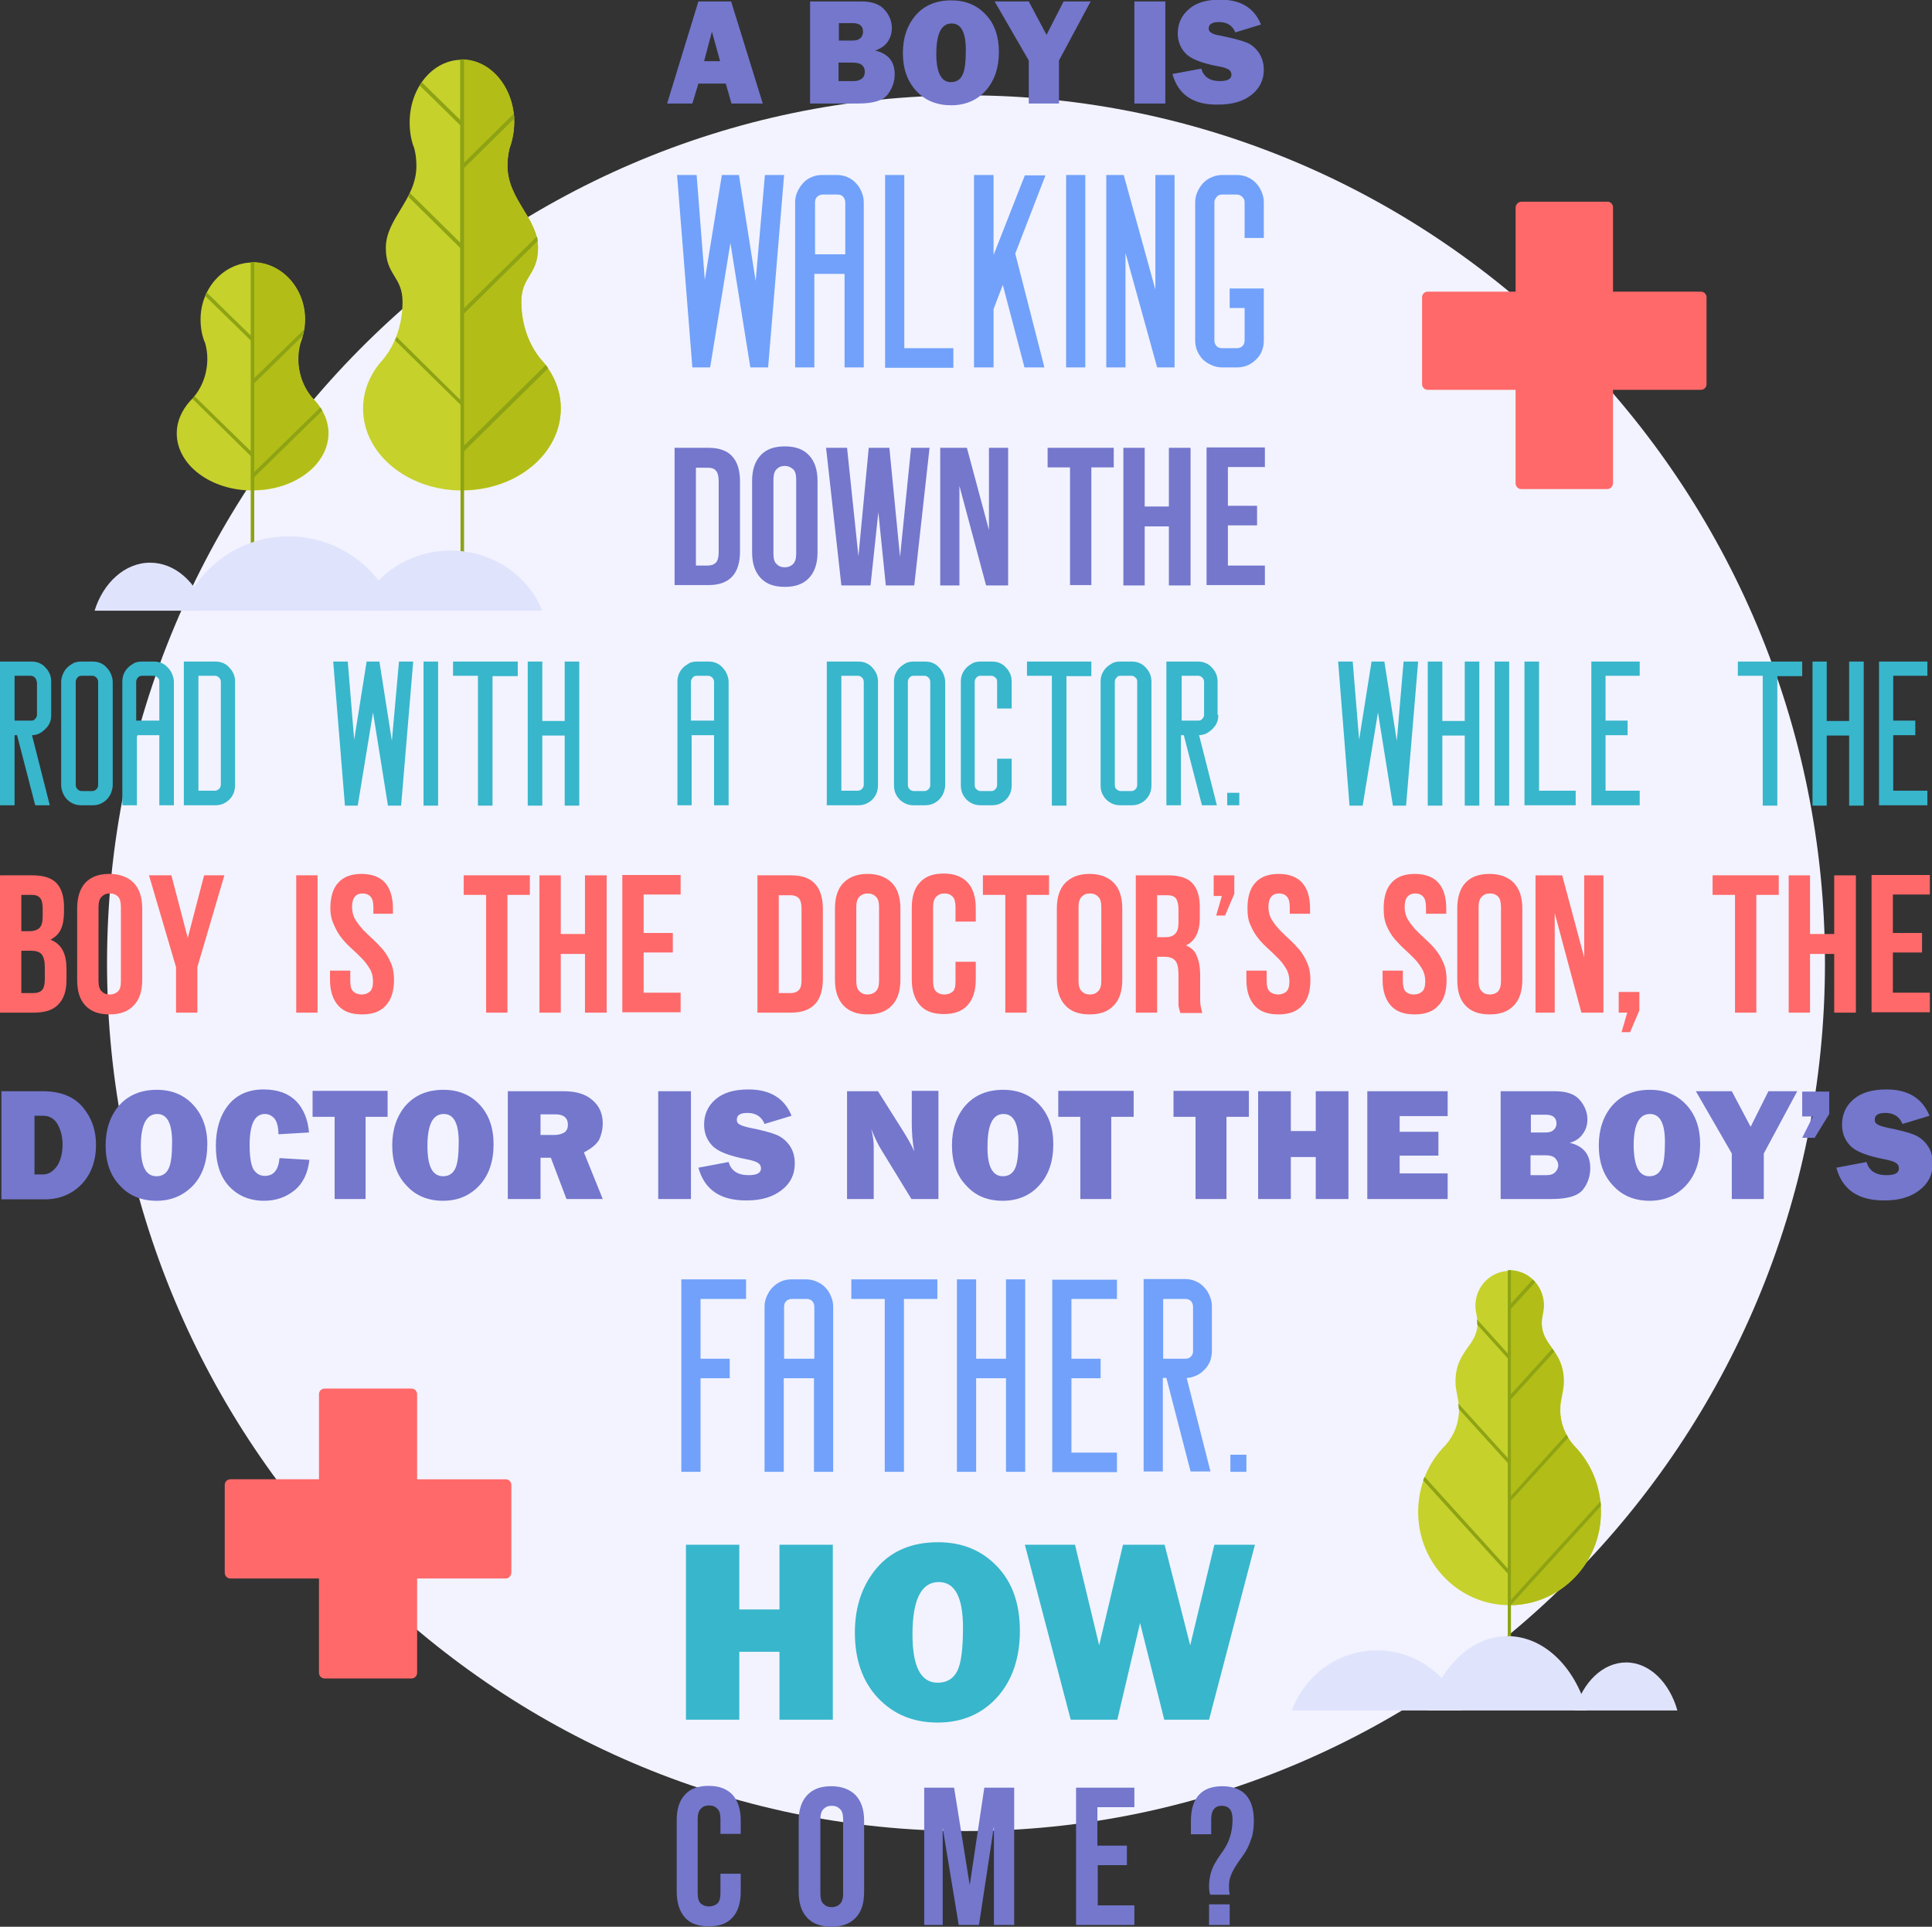 <?xml version="1.0" encoding="utf-8"?>
<!-- Generator: Adobe Illustrator 26.0.1, SVG Export Plug-In . SVG Version: 6.00 Build 0)  -->
<!DOCTYPE svg PUBLIC "-//W3C//DTD SVG 1.1//EN" "http://www.w3.org/Graphics/SVG/1.1/DTD/svg11.dtd">
<svg version="1.1" id="Слой_1" xmlns:x="http://ns.adobe.com/Extensibility/1.0/" xmlns:i="http://ns.adobe.com/AdobeIllustrator/10.0/" xmlns:graph="http://ns.adobe.com/Graphs/1.0/"
	 xmlns="http://www.w3.org/2000/svg" xmlns:xlink="http://www.w3.org/1999/xlink" x="0px" y="0px" width="543.3px" height="541.7px"
	 viewBox="0 0 543.3 541.7" style="enable-background:new 0 0 543.3 541.7;" xml:space="preserve">
<rect x="0" y="0" width="543.3" height="541.7" fill="#333333" stroke="none"/>
<style type="text/css">
	.st0{fill-rule:evenodd;clip-rule:evenodd;fill:#F2F3FF;}
	.st1{fill:#FF6969;}
	.st2{fill:#7477CC;}
	.st3{fill:#38B6CC;}
	.st4{fill:#71A1FA;}
	.st5{fill-rule:evenodd;clip-rule:evenodd;fill:#FF6969;}
	.st6{fill-rule:evenodd;clip-rule:evenodd;fill:#C6D12C;}
	.st7{fill-rule:evenodd;clip-rule:evenodd;fill:#B2BD17;}
	.st8{fill:#8EA314;}
	.st9{fill-rule:evenodd;clip-rule:evenodd;fill:#8EA314;}
	.st10{fill-rule:evenodd;clip-rule:evenodd;fill:#E0E3FC;}
</style>
<g>
	<path class="st0" d="M271.6,514.8c133.1,0,241.6-109.6,241.6-244s-108.5-244-241.6-244S30.1,136.5,30.1,270.8
		S138.6,514.8,271.6,514.8L271.6,514.8z"/>
	<path class="st1" d="M9.1,246.1c3.1,0,5.4,0.7,6.8,2.2c1.4,1.5,2.1,3.7,2.1,6.7v1.4c0,2-0.3,3.6-0.9,4.9c-0.6,1.3-1.6,2.2-2.9,2.9
		c1.6,0.6,2.8,1.7,3.5,3.1c0.7,1.4,1,3.1,1,5.2v3.1c0,3-0.8,5.3-2.3,6.8c-1.5,1.6-3.8,2.3-6.8,2.3H0v-38.6H9.1z M6,267.3v11.9h3.5
		c1,0,1.8-0.3,2.3-0.8c0.5-0.6,0.8-1.5,0.8-3V272c0-1.8-0.3-3-0.9-3.7c-0.6-0.7-1.6-1-3-1H6z M6,251.6v10.2h2.4c1.1,0,2-0.3,2.7-0.9
		c0.6-0.6,0.9-1.6,0.9-3.2v-2.2c0-1.4-0.2-2.4-0.7-3c-0.5-0.6-1.2-0.9-2.3-0.9H6z M27.7,275.8c0,1.4,0.3,2.4,0.9,2.9
		c0.5,0.6,1.3,0.9,2.3,0.9c0.9,0,1.7-0.3,2.3-0.9c0.6-0.6,0.8-1.5,0.8-2.9V255c0-1.4-0.3-2.4-0.8-2.9c-0.6-0.6-1.3-0.9-2.3-0.9
		c-1,0-1.7,0.3-2.3,0.9c-0.6,0.6-0.9,1.5-0.9,2.9V275.8z M21.7,255.4c0-3.1,0.8-5.6,2.3-7.2c1.6-1.7,3.8-2.5,6.8-2.5
		c2.9,0,5.2,0.9,6.8,2.5c1.6,1.7,2.4,4.1,2.4,7.2v20.1c0,3.1-0.8,5.6-2.4,7.2c-1.6,1.7-3.8,2.5-6.8,2.5c-3,0-5.2-0.8-6.8-2.5
		c-1.6-1.7-2.3-4.1-2.3-7.2V255.4z M49.5,271.9l-7.6-25.8h6.3l4.6,17.6l4.6-17.6h5.7l-7.6,25.8v12.8h-6V271.9z M83.3,246.1h6v38.6
		h-6V246.1z M92.9,255.4c0-3.1,0.7-5.6,2.2-7.2c1.5-1.7,3.7-2.5,6.6-2.5c2.9,0,5.2,0.9,6.6,2.5s2.2,4.1,2.2,7.2v1.5H105V255
		c0-1.4-0.3-2.4-0.8-2.9c-0.5-0.6-1.3-0.9-2.2-0.9c-1,0-1.7,0.3-2.2,0.9c-0.5,0.6-0.8,1.5-0.8,2.9c0,1.3,0.3,2.5,0.9,3.5
		c0.6,1,1.3,1.9,2.2,2.9c0.9,0.9,1.8,1.8,2.8,2.7c1,0.9,1.9,1.9,2.8,2.9c0.9,1.1,1.6,2.3,2.2,3.7c0.6,1.3,0.9,2.9,0.9,4.8
		c0,3.1-0.8,5.6-2.3,7.2c-1.5,1.7-3.7,2.5-6.7,2.5s-5.2-0.8-6.7-2.5c-1.5-1.7-2.3-4.1-2.3-7.2v-2.6h5.7v3c0,1.4,0.3,2.4,0.9,2.9
		c0.6,0.5,1.3,0.8,2.3,0.8c1,0,1.7-0.3,2.3-0.8c0.6-0.5,0.9-1.5,0.9-2.9c0-1.3-0.3-2.5-0.9-3.5c-0.6-1-1.3-2-2.2-2.9
		c-0.9-0.9-1.8-1.8-2.8-2.7c-1-0.9-2-1.9-2.8-2.9c-0.9-1.1-1.6-2.3-2.2-3.7C93.3,258.8,92.9,257.2,92.9,255.4L92.9,255.4z
		 M130.4,246.1H149v5.5h-6.3v33.1h-6v-33.1h-6.3V246.1z M157.7,284.7h-6v-38.6h6v16.5h6.8v-16.5h6.1v38.6h-6.1v-16.5h-6.8V284.7z
		 M181,262.3h8.2v5.5H181v11.3h10.4v5.5H175v-38.6h16.4v5.5H181V262.3z M213,246.1h9.5c3,0,5.3,0.8,6.7,2.4c1.5,1.6,2.2,4,2.2,7.1
		v19.6c0,3.1-0.7,5.5-2.2,7.1c-1.5,1.6-3.7,2.4-6.7,2.4H213V246.1z M219,251.6v27.6h3.4c1,0,1.7-0.3,2.2-0.8
		c0.6-0.6,0.8-1.5,0.8-2.9v-20.1c0-1.4-0.3-2.4-0.8-2.9c-0.5-0.5-1.3-0.8-2.2-0.8H219z M240.8,275.8c0,1.4,0.3,2.4,0.9,2.9
		c0.6,0.6,1.3,0.9,2.3,0.9c0.9,0,1.7-0.3,2.3-0.9c0.6-0.6,0.9-1.5,0.9-2.9V255c0-1.4-0.3-2.4-0.9-2.9c-0.6-0.6-1.3-0.9-2.3-0.9
		c-0.9,0-1.7,0.3-2.3,0.9c-0.6,0.6-0.9,1.5-0.9,2.9V275.8z M234.8,255.4c0-3.1,0.8-5.6,2.4-7.2s3.8-2.5,6.8-2.5
		c2.9,0,5.2,0.9,6.8,2.5s2.4,4.1,2.4,7.2v20.1c0,3.1-0.8,5.6-2.4,7.2c-1.6,1.7-3.8,2.5-6.8,2.5c-2.9,0-5.2-0.8-6.8-2.5
		c-1.6-1.7-2.4-4.1-2.4-7.2V255.4z M274.4,270.3v5.1c0,3.1-0.8,5.6-2.3,7.2c-1.5,1.7-3.7,2.5-6.7,2.5s-5.2-0.8-6.7-2.5
		c-1.5-1.7-2.3-4.1-2.3-7.2v-20.1c0-3.1,0.7-5.6,2.3-7.2c1.5-1.7,3.7-2.5,6.7-2.5s5.2,0.9,6.7,2.5s2.3,4.1,2.3,7.2v3.8h-5.7V255
		c0-1.4-0.3-2.4-0.8-2.9c-0.6-0.6-1.3-0.9-2.3-0.9c-1,0-1.7,0.3-2.3,0.9c-0.6,0.6-0.9,1.5-0.9,2.9v20.9c0,1.4,0.3,2.4,0.9,2.9
		c0.5,0.5,1.3,0.8,2.3,0.8c0.9,0,1.7-0.3,2.3-0.8c0.6-0.5,0.8-1.5,0.8-2.9v-5.5H274.4z M276.4,246.1H295v5.5h-6.3v33.1h-6v-33.1
		h-6.3V246.1z M303.3,275.8c0,1.4,0.3,2.4,0.9,2.9c0.6,0.6,1.3,0.9,2.3,0.9s1.7-0.3,2.3-0.9c0.6-0.6,0.9-1.5,0.9-2.9V255
		c0-1.4-0.3-2.4-0.9-2.9c-0.6-0.6-1.3-0.9-2.3-0.9s-1.7,0.3-2.3,0.9c-0.6,0.6-0.9,1.5-0.9,2.9V275.8z M297.2,255.4
		c0-3.1,0.8-5.6,2.4-7.2s3.8-2.5,6.8-2.5s5.2,0.9,6.8,2.5s2.4,4.1,2.4,7.2v20.1c0,3.1-0.8,5.6-2.4,7.2c-1.6,1.7-3.8,2.5-6.8,2.5
		s-5.2-0.8-6.8-2.5c-1.6-1.7-2.4-4.1-2.4-7.2V255.4z M331.9,284.7c-0.1-0.3-0.1-0.5-0.2-0.7c-0.1-0.2-0.1-0.5-0.2-0.8
		c-0.1-0.3-0.1-0.7-0.1-1.3c0-0.5,0-1.1,0-1.9v-6.1c0-1.8-0.3-3.1-0.9-3.8c-0.6-0.7-1.6-1.1-3-1.1h-2.1v15.7h-6v-38.6h9.1
		c3.1,0,5.4,0.7,6.8,2.2c1.4,1.5,2.1,3.7,2.1,6.7v3c0,4-1.3,6.6-3.9,7.8c1.5,0.6,2.6,1.6,3.1,3.1c0.6,1.4,0.9,3.1,0.9,5.2v6
		c0,1,0,1.8,0.1,2.5c0.1,0.7,0.3,1.5,0.5,2.2H331.9z M325.4,251.6v11.9h2.4c1.1,0,2-0.3,2.6-0.9c0.7-0.6,1-1.7,1-3.2v-3.8
		c0-1.4-0.3-2.4-0.7-3c-0.5-0.6-1.3-0.9-2.3-0.9H325.4z M341.3,251.9v-5.8h5.8v5.2l-2.6,6.1h-2.5l1.6-5.5H341.3z M350.8,255.4
		c0-3.1,0.7-5.6,2.2-7.2c1.5-1.7,3.7-2.5,6.6-2.5s5.2,0.9,6.6,2.5c1.5,1.7,2.2,4.1,2.2,7.2v1.5h-5.7V255c0-1.4-0.3-2.4-0.8-2.9
		c-0.5-0.6-1.3-0.9-2.2-0.9c-1,0-1.7,0.3-2.2,0.9c-0.5,0.6-0.8,1.5-0.8,2.9c0,1.3,0.3,2.5,0.9,3.5c0.6,1,1.3,1.9,2.2,2.9
		c0.9,0.9,1.8,1.8,2.8,2.7c1,0.9,1.9,1.9,2.8,2.9c0.9,1.1,1.6,2.3,2.2,3.7c0.6,1.3,0.9,2.9,0.9,4.8c0,3.1-0.7,5.6-2.3,7.2
		c-1.5,1.7-3.7,2.5-6.7,2.5s-5.2-0.8-6.7-2.5c-1.5-1.7-2.3-4.1-2.3-7.2v-2.6h5.7v3c0,1.4,0.3,2.4,0.9,2.9s1.3,0.8,2.3,0.8
		c1,0,1.7-0.3,2.3-0.8s0.9-1.5,0.9-2.9c0-1.3-0.3-2.5-0.9-3.5c-0.6-1-1.3-2-2.2-2.9c-0.9-0.9-1.8-1.8-2.8-2.7c-1-0.9-2-1.9-2.8-2.9
		c-0.9-1.1-1.6-2.3-2.2-3.7C351,258.8,350.8,257.2,350.8,255.4L350.8,255.4z M389.1,255.4c0-3.1,0.7-5.6,2.2-7.2
		c1.5-1.7,3.7-2.5,6.6-2.5s5.2,0.9,6.6,2.5c1.5,1.7,2.2,4.1,2.2,7.2v1.5h-5.7V255c0-1.4-0.3-2.4-0.8-2.9c-0.5-0.6-1.3-0.9-2.2-0.9
		c-0.9,0-1.7,0.3-2.2,0.9c-0.5,0.6-0.8,1.5-0.8,2.9c0,1.3,0.3,2.5,0.9,3.5c0.6,1,1.3,1.9,2.2,2.9c0.9,0.9,1.8,1.8,2.8,2.7
		c1,0.9,2,1.9,2.8,2.9c0.9,1.1,1.6,2.3,2.2,3.7c0.6,1.3,0.9,2.9,0.9,4.8c0,3.1-0.7,5.6-2.3,7.2c-1.5,1.7-3.7,2.5-6.7,2.5
		s-5.2-0.8-6.7-2.5c-1.5-1.7-2.3-4.1-2.3-7.2v-2.6h5.7v3c0,1.4,0.3,2.4,0.8,2.9s1.3,0.8,2.3,0.8c1,0,1.7-0.3,2.3-0.8
		c0.6-0.5,0.9-1.5,0.9-2.9c0-1.3-0.3-2.5-0.9-3.5c-0.6-1-1.3-2-2.2-2.9c-0.9-0.9-1.8-1.8-2.8-2.7c-1-0.9-1.9-1.9-2.8-2.9
		c-0.9-1.1-1.6-2.3-2.2-3.7C389.3,258.8,389.1,257.2,389.1,255.4L389.1,255.4z M415.8,275.8c0,1.4,0.3,2.4,0.9,2.9
		c0.5,0.6,1.3,0.9,2.3,0.9c0.9,0,1.7-0.3,2.3-0.9c0.5-0.6,0.8-1.5,0.8-2.9V255c0-1.4-0.3-2.4-0.8-2.9c-0.6-0.6-1.3-0.9-2.3-0.9
		c-1,0-1.7,0.3-2.3,0.9c-0.6,0.6-0.9,1.5-0.9,2.9V275.8z M409.8,255.4c0-3.1,0.8-5.6,2.3-7.2c1.6-1.7,3.8-2.5,6.8-2.5
		c2.9,0,5.2,0.9,6.8,2.5c1.6,1.7,2.4,4.1,2.4,7.2v20.1c0,3.1-0.8,5.6-2.4,7.2c-1.6,1.7-3.8,2.5-6.8,2.5c-3,0-5.2-0.8-6.8-2.5
		c-1.6-1.7-2.3-4.1-2.3-7.2V255.4z M437.2,256.7v28h-5.4v-38.6h7.5l6.2,23.1v-23.1h5.4v38.6h-6.2L437.2,256.7z M455.2,284.7v-5.8
		h5.8v5.2l-2.6,6.1H456l1.6-5.5H455.2z M481.6,246.1h18.6v5.5h-6.3v33.1h-6v-33.1h-6.3V246.1z M509,284.7h-6v-38.6h6v16.5h6.8v-16.5
		h6.1v38.6h-6.1v-16.5H509V284.7z M532.3,262.3h8.2v5.5h-8.2v11.3h10.4v5.5h-16.4v-38.6h16.4v5.5h-10.4V262.3z"/>
	<path class="st2" d="M0.4,337.1v-30.3H12c5,0,8.8,1.5,11.3,4.5c2.5,3,3.7,6.5,3.7,10.5c0,4.5-1.3,8.2-4,11.1
		c-2.7,2.8-6.2,4.3-10.5,4.3H0.4z M9.7,330.2h2.4c1.5,0,2.8-0.8,3.9-2.3c1-1.5,1.6-3.6,1.6-6.1c0-2.2-0.5-4.1-1.4-5.7
		c-0.9-1.6-2.3-2.4-4-2.4H9.7V330.2z M44,337.6c-4.2,0-7.7-1.4-10.3-4.3c-2.7-2.8-4-6.6-4-11.3c0-4.5,1.3-8.3,3.8-11.2
		c2.6-2.9,6.1-4.4,10.6-4.4c4.2,0,7.6,1.4,10.2,4.2c2.6,2.8,4,6.5,4,11.1c0,4.8-1.3,8.7-4,11.6C51.6,336.1,48.2,337.6,44,337.6
		L44,337.6z M44,330.7c1.6,0,2.7-0.7,3.4-2.1c0.7-1.4,1-3.9,1-7.5c0-5.3-1.4-7.9-4.2-7.9c-3,0-4.6,3-4.6,9
		C39.6,327.9,41,330.7,44,330.7L44,330.7z M78.6,325.6l8.4,0.5c-0.4,3.7-1.8,6.6-4.1,8.5s-5.2,3-8.6,3c-4.1,0-7.4-1.4-9.9-4.1
		c-2.5-2.7-3.7-6.5-3.7-11.3c0-4.8,1.2-8.6,3.5-11.5s5.7-4.4,9.9-4.4c4,0,7,1.1,9.2,3.3c2.1,2.2,3.3,5.2,3.6,8.8l-8.6,0.5
		c0-2-0.4-3.5-1.1-4.4c-0.8-0.9-1.7-1.3-2.7-1.3c-2.9,0-4.3,2.9-4.3,8.8c0,3.3,0.4,5.6,1.1,6.8c0.8,1.2,1.8,1.8,3.2,1.8
		C77,330.6,78.3,328.9,78.6,325.6L78.6,325.6z M102.8,314v23.1h-8.7V314h-6.2v-7.3H109v7.3H102.8z M124.6,337.6
		c-4.2,0-7.7-1.4-10.3-4.3c-2.7-2.8-4-6.6-4-11.3c0-4.5,1.3-8.3,3.8-11.2c2.6-2.9,6.1-4.4,10.6-4.4c4.2,0,7.6,1.4,10.2,4.2
		c2.6,2.8,3.9,6.5,3.9,11.1c0,4.8-1.3,8.7-4,11.6C132.2,336.1,128.8,337.6,124.6,337.6L124.6,337.6z M124.6,330.7
		c1.6,0,2.7-0.7,3.4-2.1c0.7-1.4,1-3.9,1-7.5c0-5.3-1.4-7.9-4.2-7.9c-3.1,0-4.6,3-4.6,9C120.2,327.9,121.6,330.7,124.6,330.7
		L124.6,330.7z M169.5,337.1h-10.2l-4.4-11.6H152v11.6h-9.2v-30.3h15.7c3.5,0,6.2,0.8,8.1,2.5c1.9,1.6,2.9,3.8,2.9,6.5
		c0,1.7-0.4,3.3-1,4.6c-0.7,1.3-2.2,2.5-4.3,3.6L169.5,337.1z M152,319.1h3.9c1.1,0,2.1-0.3,2.8-0.7c0.7-0.5,1-1.2,1-2.2
		c0-1.9-1.2-2.9-3.5-2.9H152V319.1z M194.3,306.8v30.3h-9.2v-30.3H194.3z M196.4,328.3l8.5-1.6c0.7,2.5,2.6,3.7,5.6,3.7
		c2.3,0,3.5-0.6,3.5-1.9c0-0.7-0.3-1.2-0.8-1.5c-0.5-0.4-1.5-0.7-2.9-1c-5.3-1-8.6-2.3-10.1-4c-1.5-1.6-2.2-3.6-2.2-5.8
		c0-2.8,1-5.2,3.2-7.1c2.2-1.9,5.2-2.8,9.3-2.8c6.1,0,10.1,2.5,12.1,7.4l-7.6,2.3c-0.8-2-2.4-3.1-4.8-3.1c-2,0-3,0.6-3,1.9
		c0,0.6,0.2,1,0.7,1.3c0.5,0.3,1.3,0.6,2.6,0.9c3.6,0.7,6.2,1.4,7.7,2c1.5,0.6,2.8,1.6,3.8,3c1,1.4,1.5,3.1,1.5,5.1
		c0,3.1-1.2,5.6-3.7,7.5c-2.4,1.9-5.7,2.9-9.7,2.9C202.6,337.6,198.1,334.5,196.4,328.3L196.4,328.3z M263.8,337.1h-7.5l-8.2-13.4
		c-1.1-1.7-2.1-3.8-3.1-6.3c0.5,2,0.7,3.6,0.7,5v14.7h-7.5v-30.3h8.7l7,11.1c1.4,2.2,2.5,4.2,3.2,5.8c-0.5-2.6-0.7-5.3-0.7-8v-9h7.5
		V337.1z M282,337.6c-4.3,0-7.7-1.4-10.3-4.3c-2.7-2.8-4-6.6-4-11.3c0-4.5,1.3-8.3,3.8-11.2c2.6-2.9,6.1-4.4,10.6-4.4
		c4.2,0,7.6,1.4,10.2,4.2c2.6,2.8,3.9,6.5,3.9,11.1c0,4.8-1.3,8.7-4,11.6C289.7,336.1,286.2,337.6,282,337.6L282,337.6z M282,330.7
		c1.6,0,2.7-0.7,3.4-2.1c0.7-1.4,1-3.9,1-7.5c0-5.3-1.4-7.9-4.2-7.9c-3,0-4.5,3-4.5,9C277.6,327.9,279.1,330.7,282,330.7L282,330.7z
		 M312.5,314v23.1h-8.7V314h-6.2v-7.3h21.2v7.3H312.5z M344.9,314v23.1h-8.7V314H330v-7.3h21.2v7.3H344.9z M379.2,306.8v30.3H370
		v-11.8h-7v11.8h-9.2v-30.3h9.2V318h7v-11.2H379.2z M407.1,329.9v7.2h-22.6v-30.3h22.6v7h-13.5v4.4h10.9v6.7h-10.9v5H407.1z
		 M422,337.1v-30.3h15.3c3.2,0,5.5,0.8,6.9,2.4c1.4,1.6,2.2,3.5,2.2,5.5c0,1.5-0.4,2.9-1.3,4.1c-0.8,1.2-2.1,2.1-3.7,2.5
		c3.9,0.9,5.8,3.3,5.8,7.1c0,2.3-0.7,4.3-2,6c-1.4,1.8-4.3,2.7-8.8,2.7H422z M430.4,318.4h4.3c1.1,0,1.8-0.3,2.3-0.8
		c0.5-0.5,0.7-1.1,0.7-1.7c0-1.7-1-2.5-3.1-2.5h-4.1V318.4z M430.4,330.4h4.5c1.1,0,2-0.3,2.5-0.9c0.5-0.5,0.8-1.2,0.8-1.9
		c0-0.7-0.3-1.3-0.8-1.9c-0.5-0.6-1.5-0.9-2.8-0.9h-4.2V330.4z"/>
	<path class="st2" d="M463.9,337.6c-4.2,0-7.7-1.4-10.3-4.3c-2.7-2.8-4-6.6-4-11.3c0-4.5,1.3-8.3,3.8-11.2c2.6-2.9,6.1-4.4,10.6-4.4
		c4.2,0,7.6,1.4,10.2,4.2c2.6,2.8,3.9,6.5,3.9,11.1c0,4.8-1.3,8.7-4,11.6C471.5,336.1,468.1,337.6,463.9,337.6L463.9,337.6z
		 M463.8,330.7c1.6,0,2.7-0.7,3.4-2.1c0.7-1.4,1-3.9,1-7.5c0-5.3-1.4-7.9-4.2-7.9c-3.1,0-4.6,3-4.6,9
		C459.5,327.9,460.9,330.7,463.8,330.7L463.8,330.7z M505.4,306.8l-9.4,17.5v12.8h-9v-12.8l-10.1-17.5H487l5.3,10l5-10H505.4z
		 M514.4,306.8v6.4l-4.1,6.7h-3.5l3-6h-3v-7H514.4z M516.4,328.3l8.5-1.6c0.7,2.5,2.6,3.7,5.6,3.7c2.3,0,3.5-0.6,3.5-1.9
		c0-0.7-0.3-1.2-0.8-1.5c-0.5-0.4-1.5-0.7-2.9-1c-5.3-1-8.6-2.3-10.1-4c-1.5-1.6-2.2-3.6-2.2-5.8c0-2.8,1-5.2,3.2-7.1
		c2.2-1.9,5.2-2.8,9.3-2.8c6.1,0,10.1,2.5,12.1,7.4l-7.6,2.3c-0.8-2-2.4-3.1-4.8-3.1c-2,0-3,0.6-3,1.9c0,0.6,0.2,1,0.7,1.3
		c0.5,0.3,1.3,0.6,2.6,0.9c3.6,0.7,6.2,1.4,7.7,2c1.5,0.6,2.8,1.6,3.8,3c1,1.4,1.5,3.1,1.5,5.1c0,3.1-1.2,5.6-3.7,7.5
		c-2.4,1.9-5.7,2.9-9.7,2.9C522.6,337.6,518.1,334.5,516.4,328.3L516.4,328.3z"/>
	<path class="st3" d="M14.4,201c0,0.8-0.1,1.5-0.4,2.2c-0.3,0.7-0.7,1.2-1.2,1.7c-0.5,0.5-1,0.9-1.7,1.3c-0.6,0.3-1.3,0.5-2.1,0.5
		l5,19.7H9.9l-5.1-19.7H4.1v19.7H0V186h8.8c0.8,0,1.5,0.1,2.2,0.4c0.7,0.3,1.3,0.7,1.8,1.3c0.5,0.5,0.9,1.1,1.2,1.8
		c0.3,0.7,0.4,1.5,0.4,2.2V201z M10.3,191.7c0-0.5-0.2-0.9-0.5-1.2c-0.3-0.3-0.7-0.5-1.1-0.5H4.1v12.6h4.7c0.4,0,0.8-0.1,1.1-0.5
		c0.3-0.3,0.5-0.7,0.5-1.1V191.7z M26,186c0.8,0,1.5,0.1,2.2,0.4c0.7,0.3,1.3,0.7,1.8,1.3c0.5,0.5,0.9,1.1,1.2,1.8
		c0.3,0.7,0.5,1.5,0.5,2.2v29c0,0.8-0.2,1.5-0.5,2.3c-0.3,0.7-0.7,1.3-1.2,1.8c-0.5,0.5-1.1,0.9-1.8,1.2c-0.7,0.3-1.4,0.4-2.2,0.4
		h-3.1c-0.8,0-1.5-0.1-2.2-0.4c-0.7-0.3-1.3-0.7-1.8-1.2c-0.5-0.5-0.9-1.1-1.2-1.8c-0.3-0.7-0.5-1.5-0.5-2.3v-29
		c0-0.7,0.2-1.5,0.5-2.2c0.3-0.7,0.7-1.3,1.2-1.8c0.5-0.5,1.1-0.9,1.8-1.3c0.7-0.3,1.4-0.4,2.2-0.4H26z M27.6,191.7
		c0-0.5-0.2-0.9-0.5-1.2c-0.3-0.3-0.7-0.5-1.1-0.5h-3.1c-0.4,0-0.8,0.1-1.1,0.5c-0.3,0.3-0.5,0.7-0.5,1.2v29c0,0.5,0.2,0.9,0.5,1.2
		c0.3,0.3,0.7,0.5,1.1,0.5H26c0.4,0,0.8-0.2,1.1-0.5c0.3-0.3,0.5-0.7,0.5-1.2V191.7z M43.2,186c0.8,0,1.5,0.1,2.2,0.4
		c0.7,0.3,1.3,0.7,1.8,1.3c0.5,0.5,0.9,1.1,1.2,1.8c0.3,0.7,0.5,1.5,0.5,2.2v34.7h-4.1v-19.7h-6.3v19.7h-4.1v-34.7
		c0-0.7,0.1-1.5,0.4-2.2c0.3-0.7,0.7-1.3,1.2-1.8c0.5-0.5,1.1-0.9,1.8-1.3c0.7-0.3,1.4-0.4,2.2-0.4H43.2z M38.5,202.6h6.3v-10.9
		c0-0.5-0.1-0.9-0.5-1.2c-0.3-0.3-0.7-0.5-1.2-0.5h-3.1c-0.5,0-0.9,0.1-1.2,0.5c-0.3,0.3-0.5,0.7-0.5,1.2V202.6z M60.5,186
		c0.8,0,1.5,0.1,2.2,0.4c0.7,0.3,1.3,0.7,1.8,1.3c0.5,0.5,0.9,1.1,1.2,1.8c0.3,0.7,0.4,1.5,0.4,2.2v29c0,0.8-0.1,1.5-0.4,2.3
		c-0.3,0.7-0.7,1.3-1.2,1.8c-0.5,0.5-1.1,0.9-1.8,1.2c-0.7,0.3-1.4,0.4-2.2,0.4h-8.8V186H60.5z M62.1,191.7c0-0.5-0.2-0.9-0.5-1.2
		c-0.3-0.3-0.7-0.5-1.1-0.5h-4.7v32.3h4.7c0.4,0,0.8-0.2,1.1-0.5c0.3-0.3,0.5-0.7,0.5-1.2V191.7z M112.2,186h4l-3.4,40.5h-3.7
		l-4.2-26.2l-4.3,26.2H97L93.7,186h4.1l1.8,22l3.5-22h3.6l3.5,22.3L112.2,186z M119.1,186h4.1v40.5h-4.1V186z M127.5,186h18.1v4.1
		h-7.1v36.4h-4.1V190h-7V186z M158.8,186h4.1v40.5h-4.1v-19.7h-6.3v19.7h-4.1V186h4.1v16.7h6.3V186z M199.2,186
		c0.8,0,1.5,0.1,2.2,0.4c0.7,0.3,1.3,0.7,1.8,1.3c0.5,0.5,0.9,1.1,1.2,1.8c0.3,0.7,0.5,1.5,0.5,2.2v34.7h-4.1v-19.7h-6.3v19.7h-4
		v-34.7c0-0.7,0.1-1.5,0.4-2.2c0.3-0.7,0.7-1.3,1.2-1.8c0.5-0.5,1.2-0.9,1.8-1.3c0.7-0.3,1.4-0.4,2.2-0.4H199.2z M194.5,202.6h6.3
		v-10.9c0-0.5-0.2-0.9-0.5-1.2c-0.3-0.3-0.7-0.5-1.2-0.5h-3.1c-0.5,0-0.9,0.1-1.2,0.5s-0.5,0.7-0.5,1.2V202.6z M241.3,186
		c0.8,0,1.5,0.1,2.2,0.4c0.7,0.3,1.3,0.7,1.8,1.3c0.5,0.5,0.9,1.1,1.2,1.8c0.3,0.7,0.4,1.5,0.4,2.2v29c0,0.8-0.1,1.5-0.4,2.3
		c-0.3,0.7-0.7,1.3-1.2,1.8s-1.1,0.9-1.8,1.2c-0.7,0.3-1.4,0.4-2.2,0.4h-8.8V186H241.3z M242.9,191.7c0-0.5-0.2-0.9-0.5-1.2
		s-0.7-0.5-1.1-0.5h-4.7v32.3h4.7c0.4,0,0.8-0.2,1.1-0.5s0.5-0.7,0.5-1.2V191.7z M260.1,186c0.8,0,1.5,0.1,2.2,0.4
		c0.7,0.3,1.3,0.7,1.8,1.3c0.5,0.5,0.9,1.1,1.2,1.8c0.3,0.7,0.5,1.5,0.5,2.2v29c0,0.8-0.2,1.5-0.5,2.3c-0.3,0.7-0.7,1.3-1.2,1.8
		c-0.5,0.5-1.1,0.9-1.8,1.2c-0.7,0.3-1.4,0.4-2.2,0.4h-3.1c-0.8,0-1.5-0.1-2.2-0.4c-0.7-0.3-1.3-0.7-1.8-1.2s-0.9-1.1-1.2-1.8
		c-0.3-0.7-0.4-1.5-0.4-2.3v-29c0-0.7,0.1-1.5,0.4-2.2c0.3-0.7,0.7-1.3,1.2-1.8c0.5-0.5,1.1-0.9,1.8-1.3c0.7-0.3,1.4-0.4,2.2-0.4
		H260.1z M261.6,191.7c0-0.5-0.2-0.9-0.5-1.2c-0.3-0.3-0.7-0.5-1.1-0.5h-3.1c-0.4,0-0.8,0.1-1.1,0.5c-0.3,0.3-0.5,0.7-0.5,1.2v29
		c0,0.5,0.2,0.9,0.5,1.2c0.3,0.3,0.7,0.5,1.1,0.5h3.1c0.4,0,0.8-0.2,1.1-0.5c0.3-0.3,0.5-0.7,0.5-1.2V191.7z M280.4,199.2v-7.5
		c0-0.5-0.1-0.9-0.5-1.2c-0.3-0.3-0.7-0.5-1.1-0.5h-3.1c-0.4,0-0.8,0.1-1.1,0.5c-0.3,0.3-0.5,0.7-0.5,1.2v29c0,0.5,0.1,0.9,0.5,1.2
		c0.3,0.3,0.7,0.5,1.1,0.5h3.1c0.5,0,0.8-0.2,1.1-0.5c0.3-0.3,0.5-0.7,0.5-1.2v-7.4h4.1v7.4c0,0.8-0.1,1.5-0.4,2.3
		c-0.3,0.7-0.7,1.3-1.2,1.8c-0.5,0.5-1.1,0.9-1.8,1.2c-0.7,0.3-1.4,0.4-2.2,0.4h-3.1c-0.8,0-1.5-0.1-2.2-0.4
		c-0.7-0.3-1.3-0.7-1.8-1.2c-0.5-0.5-0.9-1.1-1.2-1.8c-0.3-0.7-0.4-1.5-0.4-2.3v-29c0-0.7,0.1-1.5,0.4-2.2c0.3-0.7,0.7-1.3,1.2-1.8
		c0.5-0.5,1.1-0.9,1.8-1.3c0.7-0.3,1.4-0.4,2.2-0.4h3.1c0.8,0,1.5,0.1,2.2,0.4c0.7,0.3,1.3,0.7,1.8,1.3c0.5,0.5,0.9,1.1,1.2,1.8
		c0.3,0.7,0.4,1.5,0.4,2.2v7.5H280.4z M288.8,186h18.1v4.1h-7v36.4h-4.1V190h-7V186z M318.2,186c0.8,0,1.5,0.1,2.2,0.4
		c0.7,0.3,1.3,0.7,1.8,1.3c0.5,0.5,0.9,1.1,1.2,1.8c0.3,0.7,0.4,1.5,0.4,2.2v29c0,0.8-0.1,1.5-0.4,2.3c-0.3,0.7-0.7,1.3-1.2,1.8
		c-0.5,0.5-1.1,0.9-1.8,1.2c-0.7,0.3-1.4,0.4-2.2,0.4h-3.1c-0.8,0-1.5-0.1-2.2-0.4c-0.7-0.3-1.3-0.7-1.8-1.2
		c-0.5-0.5-0.9-1.1-1.2-1.8c-0.3-0.7-0.4-1.5-0.4-2.3v-29c0-0.7,0.1-1.5,0.4-2.2c0.3-0.7,0.7-1.3,1.2-1.8c0.5-0.5,1.1-0.9,1.8-1.3
		c0.7-0.3,1.4-0.4,2.2-0.4H318.2z M319.8,191.7c0-0.5-0.1-0.9-0.5-1.2c-0.3-0.3-0.7-0.5-1.1-0.5h-3.1c-0.5,0-0.8,0.1-1.1,0.5
		c-0.3,0.3-0.5,0.7-0.5,1.2v29c0,0.5,0.1,0.9,0.5,1.2c0.3,0.3,0.7,0.5,1.1,0.5h3.1c0.5,0,0.8-0.2,1.1-0.5c0.3-0.3,0.5-0.7,0.5-1.2
		V191.7z M342.6,201c0,0.8-0.1,1.5-0.4,2.2c-0.3,0.7-0.7,1.2-1.2,1.7c-0.5,0.5-1,0.9-1.7,1.3c-0.7,0.3-1.4,0.5-2.1,0.5l5,19.7h-4.2
		l-5.1-19.7h-0.8v19.7h-4.1V186h8.8c0.8,0,1.5,0.1,2.2,0.4c0.7,0.3,1.3,0.7,1.8,1.3c0.5,0.5,0.9,1.1,1.2,1.8
		c0.3,0.7,0.4,1.5,0.4,2.2V201z M338.6,191.7c0-0.5-0.2-0.9-0.5-1.2c-0.3-0.3-0.7-0.5-1.1-0.5h-4.7v12.6h4.7c0.4,0,0.8-0.1,1.1-0.5
		c0.3-0.3,0.5-0.7,0.5-1.1V191.7z M348.5,226.4h-3.4v-3.5h3.4V226.4z M394.7,186h4.1l-3.4,40.5h-3.7l-4.2-26.2l-4.3,26.2h-3.7
		l-3.2-40.5h4.1l1.8,22l3.5-22h3.6l3.5,22.3L394.7,186z M411.9,186h4.1v40.5h-4.1v-19.7h-6.3v19.7h-4.1V186h4.1v16.7h6.3V186z
		 M420.3,186h4.1v40.5h-4.1V186z M432.8,222.3h10.3v4.1h-14.4V186h4.1V222.3z M461.1,190h-9.6v12.6h6.2v4.1h-6.2v15.6h9.6v4.1h-13.6
		V186h13.6V190z M488.7,186h18.1v4.1h-7v36.4h-4.1V190h-7V186z M520,186h4.1v40.5H520v-19.7h-6.3v19.7h-4V186h4v16.7h6.3V186z
		 M542,190h-9.6v12.6h6.2v4.1h-6.2v15.6h9.6v4.1h-13.6V186H542V190z"/>
	<path class="st2" d="M189.7,125.9h9.5c3,0,5.3,0.8,6.7,2.4c1.5,1.6,2.2,4,2.2,7.1V155c0,3.1-0.7,5.5-2.2,7.1
		c-1.5,1.6-3.7,2.4-6.7,2.4h-9.5V125.9z M195.7,131.4V159h3.4c1,0,1.7-0.3,2.2-0.8c0.5-0.5,0.8-1.5,0.8-2.9v-20.1
		c0-1.4-0.3-2.4-0.8-2.9c-0.5-0.6-1.3-0.8-2.2-0.8H195.7z M217.5,155.7c0,1.4,0.3,2.4,0.9,2.9c0.6,0.6,1.3,0.9,2.3,0.9
		c0.9,0,1.7-0.3,2.3-0.9c0.6-0.6,0.9-1.5,0.9-2.9v-20.9c0-1.4-0.3-2.4-0.9-2.9s-1.3-0.9-2.3-0.9c-1,0-1.7,0.3-2.3,0.9
		s-0.9,1.6-0.9,2.9V155.7z M211.5,135.2c0-3.1,0.8-5.5,2.4-7.2c1.6-1.7,3.8-2.5,6.8-2.5s5.2,0.8,6.8,2.5c1.6,1.7,2.4,4.1,2.4,7.2
		v20.1c0,3.1-0.8,5.5-2.4,7.2c-1.6,1.7-3.8,2.5-6.8,2.5s-5.2-0.8-6.8-2.5c-1.6-1.7-2.4-4.1-2.4-7.2V135.2z M247,144l-2.2,20.6h-8.2
		l-4.3-38.7h5.9l3.2,30.5l2.9-30.5h5.8l3,30.7l3.1-30.7h5.2l-4.3,38.7h-8L247,144z M269.8,136.6v28h-5.4v-38.7h7.5l6.2,23.1v-23.1
		h5.4v38.7h-6.2L269.8,136.6z M294.6,125.9h18.6v5.5h-6.3v33.1h-6v-33.1h-6.3V125.9z M321.9,164.6h-6v-38.7h6v16.5h6.8v-16.5h6.1
		v38.7h-6.1V148h-6.8V164.6z M345.3,142.2h8.2v5.5h-8.2V159h10.4v5.5h-16.4v-38.7h16.4v5.5h-10.4V142.2z"/>
	<path class="st4" d="M215.1,49.2h5.4l-4.5,54.1h-5l-5.6-35l-5.7,35h-5l-4.3-54.1h5.5l2.3,29.5l4.8-29.5h4.8l4.7,29.8L215.1,49.2z
		 M235.4,49.2c1,0,2,0.2,2.9,0.6c0.9,0.4,1.7,0.9,2.4,1.7c0.7,0.7,1.2,1.5,1.6,2.5c0.4,0.9,0.6,1.9,0.6,2.9v46.4h-5.4V77h-8.5v26.3
		h-5.4V56.9c0-1,0.2-2,0.6-2.9c0.4-0.9,0.9-1.7,1.6-2.5s1.5-1.3,2.4-1.7c0.9-0.4,1.9-0.6,2.9-0.6H235.4z M229.2,71.5h8.5V56.9
		c0-0.6-0.2-1.1-0.6-1.6c-0.4-0.4-0.9-0.6-1.6-0.6h-4.1c-0.6,0-1.1,0.2-1.6,0.6c-0.4,0.4-0.6,0.9-0.6,1.6V71.5z M254.3,97.9h13.8
		v5.5h-19.2V49.2h5.4V97.9z M294,49.3l-8.5,22l8.2,32h-5.6L282,80.1l-2.6,6.8v16.4h-5.5V49.2h5.5v22.5l8.8-22.4H294z M299.8,49.2
		h5.4v54.1h-5.4V49.2z M324.9,49.2h5.4v54.1h-4.9l-8.9-32.2v32.2h-5.4V49.2h4.9l8.9,32.2V49.2z M350,66.9v-10c0-0.6-0.2-1.1-0.6-1.5
		c-0.4-0.4-0.9-0.7-1.6-0.7h-4.1c-0.7,0-1.2,0.2-1.6,0.7c-0.4,0.5-0.6,1-0.6,1.5v15.4v19v4.4c0,0.6,0.2,1.2,0.6,1.6
		c0.4,0.4,0.9,0.6,1.6,0.6h4.1c0.6,0,1.2-0.2,1.6-0.6c0.4-0.4,0.6-0.9,0.6-1.6v-9.1h-4.2v-5.5h9.6v14.6c0,2.1-0.7,4-2.2,5.4
		c-1.5,1.5-3.3,2.2-5.4,2.2h-4.1c-1,0-2-0.2-2.9-0.6c-0.9-0.4-1.8-0.9-2.5-1.6c-0.7-0.7-1.2-1.5-1.6-2.4c-0.4-0.9-0.6-1.9-0.6-3
		V56.9c0-1,0.2-2,0.6-2.9c0.4-0.9,0.9-1.7,1.6-2.5c0.7-0.7,1.5-1.3,2.5-1.7c0.9-0.4,1.9-0.6,2.9-0.6h4.1c1.1,0,2.1,0.2,3,0.6
		c0.9,0.4,1.7,0.9,2.4,1.7c0.7,0.7,1.2,1.5,1.6,2.5c0.4,0.9,0.6,1.9,0.6,2.9v10H350z"/>
	<path class="st2" d="M205.7,29.1l-1.6-5.6h-7.7l-1.7,5.6h-7.1l8.8-28.7h9.2l8.9,28.7H205.7z M198,17.2h4.5l-2.3-8.3L198,17.2z
		 M227.8,29.1V0.4h14.4c3,0,5.2,0.8,6.5,2.3c1.4,1.5,2.1,3.3,2.1,5.2c0,1.4-0.4,2.7-1.2,3.9c-0.8,1.1-2,1.9-3.5,2.4
		c3.7,0.9,5.5,3.1,5.5,6.7c0,2.1-0.7,4-2,5.7c-1.3,1.7-4.1,2.5-8.3,2.5H227.8z M235.8,11.4h4.1c1,0,1.7-0.3,2.2-0.8
		c0.4-0.5,0.6-1.1,0.6-1.7c0-1.6-1-2.4-2.9-2.4h-3.9V11.4z M235.8,22.8h4.3c1.1,0,1.8-0.3,2.4-0.8c0.5-0.5,0.7-1.1,0.7-1.8
		s-0.2-1.3-0.7-1.8c-0.5-0.5-1.4-0.8-2.7-0.8h-4V22.8z M267.5,29.6c-4,0-7.3-1.3-9.8-4c-2.5-2.7-3.8-6.2-3.8-10.7
		c0-4.3,1.2-7.8,3.6-10.6c2.4-2.8,5.8-4.2,10-4.2c3.9,0,7.2,1.3,9.7,4c2.5,2.6,3.7,6.2,3.7,10.5c0,4.6-1.3,8.2-3.8,11
		C274.7,28.2,271.4,29.6,267.5,29.6L267.5,29.6z M267.4,23.1c1.5,0,2.6-0.7,3.2-1.9c0.7-1.3,1-3.7,1-7.1c0-5-1.3-7.5-4-7.5
		c-2.9,0-4.3,2.9-4.3,8.6C263.3,20.4,264.7,23.1,267.4,23.1L267.4,23.1z M306.7,0.4L297.8,17v12.1h-8.5V17l-9.6-16.6h9.6l5,9.4
		l4.8-9.4H306.7z M327.7,0.4v28.7H319V0.4H327.7z M329.7,20.8l8.1-1.5c0.7,2.3,2.4,3.5,5.2,3.5c2.2,0,3.3-0.6,3.3-1.8
		c0-0.6-0.3-1.1-0.7-1.4c-0.5-0.3-1.4-0.7-2.7-0.9c-5-0.9-8.2-2.2-9.6-3.8c-1.4-1.5-2.1-3.4-2.1-5.5c0-2.7,1-5,3.1-6.8
		c2-1.8,4.9-2.7,8.8-2.7c5.8,0,9.6,2.3,11.5,7l-7.2,2.2c-0.8-1.9-2.3-2.9-4.6-2.9c-1.9,0-2.9,0.6-2.9,1.8c0,0.5,0.2,0.9,0.7,1.2
		c0.4,0.3,1.2,0.6,2.5,0.8c3.4,0.7,5.8,1.3,7.3,1.9c1.4,0.5,2.6,1.5,3.6,2.9c0.9,1.4,1.4,3,1.4,4.8c0,2.9-1.2,5.3-3.5,7.1
		s-5.4,2.7-9.2,2.7C335.6,29.6,331.3,26.6,329.7,20.8L329.7,20.8z"/>
	<path class="st3" d="M234.2,434.3v49.2h-15v-19.1h-11.3v19.1h-15v-49.2h15v18.2h11.3v-18.2H234.2z M263.7,484.3
		c-6.9,0-12.4-2.3-16.8-6.9c-4.3-4.6-6.5-10.7-6.5-18.4c0-7.3,2.1-13.4,6.2-18.2c4.1-4.8,9.9-7.2,17.2-7.2c6.8,0,12.3,2.3,16.6,6.8
		c4.3,4.5,6.4,10.5,6.4,18.1c0,7.8-2.2,14.1-6.5,18.8C276.1,481.9,270.5,484.3,263.7,484.3L263.7,484.3z M263.7,473.1
		c2.5,0,4.4-1.1,5.5-3.3c1.1-2.2,1.6-6.3,1.6-12.2c0-8.6-2.3-12.8-6.8-12.8c-4.9,0-7.4,4.9-7.4,14.7
		C256.6,468.5,258.9,473.1,263.7,473.1L263.7,473.1z M352.9,434.3L340,483.5h-12.6l-6.8-27.2l-6.4,27.2h-13.1l-12.9-49.2h14.1
		l6.8,28.3l6.7-28.3h11.7l7.2,28.3l6.8-28.3H352.9z"/>
	<path class="st2" d="M208.3,526.8v5.1c0,3.1-0.8,5.6-2.3,7.2c-1.5,1.7-3.7,2.5-6.7,2.5s-5.2-0.8-6.7-2.5c-1.5-1.7-2.3-4.1-2.3-7.2
		v-20.1c0-3.1,0.7-5.5,2.3-7.2c1.5-1.7,3.7-2.5,6.7-2.5s5.2,0.9,6.7,2.5c1.5,1.7,2.3,4.1,2.3,7.2v3.8h-5.7v-4.2
		c0-1.4-0.3-2.4-0.9-2.9c-0.6-0.6-1.3-0.9-2.3-0.9c-1,0-1.7,0.3-2.3,0.9s-0.9,1.5-0.9,2.9v20.9c0,1.4,0.3,2.4,0.9,2.9
		c0.6,0.5,1.3,0.8,2.3,0.8c0.9,0,1.7-0.3,2.3-0.8c0.6-0.5,0.9-1.5,0.9-2.9v-5.5H208.3z M230.7,532.4c0,1.4,0.3,2.4,0.9,2.9
		c0.6,0.6,1.3,0.9,2.3,0.9c0.9,0,1.7-0.3,2.3-0.9c0.6-0.6,0.9-1.5,0.9-2.9v-20.9c0-1.4-0.3-2.4-0.9-2.9c-0.6-0.6-1.3-0.9-2.3-0.9
		c-1,0-1.7,0.3-2.3,0.9c-0.6,0.6-0.9,1.5-0.9,2.9V532.4z M224.6,511.9c0-3.1,0.8-5.5,2.4-7.2c1.6-1.7,3.8-2.5,6.8-2.5
		c2.9,0,5.2,0.9,6.8,2.5c1.6,1.7,2.4,4.1,2.4,7.2V532c0,3.1-0.8,5.6-2.4,7.2c-1.6,1.7-3.8,2.5-6.8,2.5c-2.9,0-5.2-0.8-6.8-2.5
		c-1.6-1.7-2.4-4.1-2.4-7.2V511.9z M272.7,530l4.1-27.4h8.4v38.6h-5.7v-27.7l-4.2,27.7h-5.7l-4.5-27.3v27.3h-5.2v-38.6h8.4
		L272.7,530z M308.7,518.9h8.2v5.5h-8.2v11.3H319v5.5h-16.4v-38.6H319v5.5h-10.4V518.9z M340.3,532.7c-0.2-0.7-0.3-1.5-0.3-2.4
		c0-1.4,0.2-2.6,0.5-3.7c0.3-1,0.7-2,1.2-2.8c0.5-0.9,1-1.7,1.6-2.5c0.6-0.8,1.1-1.6,1.6-2.5c0.5-0.9,0.9-2,1.2-3.1
		c0.3-1.2,0.5-2.5,0.5-4.2c0-1.4-0.3-2.4-0.8-2.9c-0.5-0.6-1.3-0.9-2.2-0.9c-1,0-1.7,0.3-2.2,0.9c-0.5,0.6-0.8,1.5-0.8,2.9v4.2h-5.7
		v-3.8c0-3.1,0.7-5.5,2.2-7.2c1.5-1.7,3.7-2.5,6.7-2.5c2.9,0,5.2,0.9,6.6,2.5c1.5,1.7,2.2,4.1,2.2,7.2c0,1.7-0.2,3.1-0.5,4.4
		c-0.4,1.2-0.8,2.3-1.3,3.3c-0.5,1-1.1,1.9-1.7,2.7c-0.6,0.8-1.2,1.7-1.7,2.5c-0.5,0.8-1,1.7-1.3,2.6c-0.4,0.9-0.5,2-0.5,3.1
		c0,0.8,0.1,1.5,0.2,2.2H340.3z M345.8,535.4v5.8H340v-5.8H345.8z"/>
	<path class="st4" d="M209.8,365.2H197V382h8.2v5.5H197v26.3h-5.4v-54.1h18.2V365.2z M226.7,359.7c1,0,2,0.2,2.9,0.6
		c0.9,0.4,1.8,0.9,2.5,1.7c0.7,0.7,1.2,1.5,1.6,2.5c0.4,0.9,0.6,1.9,0.6,2.9v46.4h-5.4v-26.3h-8.5v26.3H215v-46.4c0-1,0.2-2,0.6-2.9
		c0.4-0.9,0.9-1.8,1.6-2.5c0.7-0.7,1.5-1.3,2.4-1.7c0.9-0.4,1.9-0.6,2.9-0.6H226.7z M220.5,382h8.5v-14.6c0-0.6-0.2-1.2-0.6-1.6
		c-0.4-0.4-0.9-0.6-1.6-0.6h-4.1c-0.6,0-1.2,0.2-1.6,0.6c-0.4,0.4-0.6,0.9-0.6,1.6V382z M239.4,359.7h24.2v5.5h-9.4v48.6h-5.4v-48.6
		h-9.4V359.7z M282.9,359.7h5.4v54.1h-5.4v-26.3h-8.4v26.3h-5.4v-54.1h5.4V382h8.4V359.7z M314.1,365.2h-12.8V382h8.2v5.5h-8.2v20.9
		h12.8v5.5h-18.2v-54.1h18.2V365.2z M340.8,379.8c0,1-0.2,2-0.5,2.9c-0.4,0.9-0.9,1.7-1.5,2.3c-0.7,0.7-1.4,1.3-2.3,1.7
		c-0.9,0.4-1.8,0.7-2.8,0.7l6.7,26.3h-5.6l-6.8-26.3h-1v26.3h-5.4v-54.1h11.7c1,0,2,0.2,2.9,0.6c0.9,0.4,1.7,0.9,2.4,1.7
		c0.7,0.7,1.2,1.5,1.6,2.5c0.4,0.9,0.6,1.9,0.6,2.9V379.8z M335.5,367.4c0-0.6-0.2-1.2-0.6-1.6c-0.4-0.4-0.9-0.6-1.5-0.6h-6.3V382
		h6.3c0.6,0,1.1-0.2,1.5-0.6c0.4-0.4,0.6-0.9,0.6-1.5V367.4z M350.5,413.8h-4.5V409h4.5V413.8z"/>
	<path class="st5" d="M427.9,56.7H452c0.9,0,1.6,0.7,1.6,1.6V82h24.7c0.9,0,1.6,0.7,1.6,1.6V108c0,0.9-0.7,1.6-1.6,1.6h-24.7v26.2
		c0,0.9-0.7,1.7-1.6,1.7h-24.2c-0.9,0-1.6-0.7-1.6-1.7v-26.2h-24.7c-0.9,0-1.6-0.7-1.6-1.6V83.6c0-0.9,0.7-1.6,1.6-1.6h24.7V58.3
		C426.3,57.4,427,56.7,427.9,56.7L427.9,56.7z"/>
	<path class="st5" d="M91.3,390.4h24.4c0.9,0,1.6,0.7,1.6,1.6v23.9h24.9c0.9,0,1.6,0.7,1.6,1.6v24.6c0,0.9-0.7,1.7-1.6,1.7h-24.9
		v26.5c0,0.9-0.7,1.6-1.6,1.6H91.3c-0.9,0-1.6-0.7-1.6-1.6v-26.5H64.8c-0.9,0-1.6-0.7-1.6-1.7v-24.6c0-0.9,0.7-1.6,1.6-1.6h24.9V392
		C89.7,391.1,90.4,390.4,91.3,390.4L91.3,390.4z"/>
	<path class="st6" d="M129.9,137.9c-15.3,0-27.8-10.3-27.8-23c0-4.8,1.8-9.3,4.8-12.9l0,0c3.9-4.2,6.3-10.3,6.3-17.1
		c0-7.2-4.7-7.4-4.7-15.2c0-8.3,8.6-13.5,8.6-23.1c0-1.7-0.2-3.3-0.6-4.9c-0.9-2.2-1.3-4.7-1.3-7.3c0-9.7,6.5-17.6,14.7-17.6
		c8.1,0,14.7,7.9,14.7,17.6c0,2.6-0.5,5.1-1.3,7.3c-0.4,1.6-0.6,3.2-0.6,4.9c0,9.6,8.6,14.8,8.6,23.1c0,7.7-4.7,8-4.7,15.2
		c0,6.8,2.4,12.9,6.3,17.1v0c3,3.7,4.8,8.1,4.8,12.9C157.7,127.6,145.3,137.9,129.9,137.9L129.9,137.9z"/>
	<path class="st7" d="M129.9,16.7c8.1,0,14.7,7.9,14.7,17.6c0,2.6-0.5,5.1-1.3,7.3c-0.4,1.6-0.6,3.2-0.6,4.9
		c0,9.6,8.6,14.8,8.6,23.1c0,7.7-4.7,8-4.7,15.2c0,6.8,2.4,12.9,6.3,17.1v0c3,3.7,4.8,8.1,4.8,12.9c0,12.7-12.4,23-27.8,23V16.7z"/>
	<path class="st8" d="M130.5,16.7v29.1l14-13.8c0.1,0.5,0.1,0.9,0.1,1.3l-14.1,13.9v39.5l20.5-20.2c0.1,0.4,0.2,0.8,0.2,1.2
		l-20.7,20.4v37.2l23-22.7c0.2,0.3,0.4,0.6,0.6,0.9l-23.6,23.3v30.6c-0.3-0.1-0.7-0.1-1-0.2v-43.4l-18.4-18.1c0.1-0.3,0.3-0.7,0.4-1
		l17.9,17.7V69.7l-14.6-14.4c0.2-0.3,0.3-0.7,0.5-1l14.1,13.9v-33l-11.4-11.2c0.2-0.3,0.4-0.6,0.6-0.9l10.8,10.6V16.7H130.5z"/>
	<path class="st8" d="M129.9,68.7l0.3,0.3l-0.3,0.4V68.7z M144.5,32c0.1,0.5,0.1,0.9,0.1,1.3l-14.3,14.1l-0.3-0.4v-0.7L144.5,32z
		 M150.9,66.6c0.1,0.4,0.2,0.8,0.2,1.2l-20.9,20.6l-0.3-0.4v-0.7L150.9,66.6z M153.5,102.7c0.2,0.3,0.4,0.6,0.6,0.9L130.3,127
		l-0.4-0.4v-0.7L153.5,102.7z M129.9,113.6v-0.7l0.3,0.3L129.9,113.6z M129.9,35.1v-0.7l0.3,0.3L129.9,35.1z"/>
	<path class="st6" d="M71,137.9c-11.8,0-21.3-7.2-21.3-16.1c0-3.3,1.4-6.4,3.7-9l0,0c3-2.9,4.9-7.2,4.9-11.9c0-1.5-0.2-3-0.6-4.4
		c-0.9-2-1.3-4.3-1.3-6.7c0-8.8,6.6-16,14.7-16c8.1,0,14.7,7.2,14.7,16c0,2.4-0.5,4.6-1.3,6.7c-0.4,1.4-0.6,2.9-0.6,4.4
		c0,4.8,1.9,9,4.8,11.9v0c2.3,2.6,3.7,5.7,3.7,9C92.4,130.7,82.8,137.9,71,137.9L71,137.9z"/>
	<path class="st7" d="M71,73.7c8.1,0,14.7,7.2,14.7,16c0,2.4-0.5,4.6-1.3,6.7c-0.4,1.4-0.6,2.9-0.6,4.4c0,4.8,1.9,9,4.8,11.9v0
		c2.3,2.6,3.7,5.7,3.7,9c0,8.9-9.5,16.1-21.3,16.1V73.7z"/>
	<path class="st8" d="M71.5,73.7v81.5h-1V73.7c0.2,0,0.3,0,0.5,0C71.2,73.7,71.4,73.7,71.5,73.7L71.5,73.7z"/>
	<path class="st8" d="M58.1,82.2l13.3,13l-0.7,0.7l-13-12.7C57.8,82.9,57.9,82.5,58.1,82.2L58.1,82.2z"/>
	<path class="st8" d="M54.7,111.4l16.7,16.3l-0.7,0.7l-16.6-16.3C54.3,111.9,54.5,111.7,54.7,111.4L54.7,111.4z"/>
	<path class="st8" d="M85.1,94.4l-13.7,13.4l-0.7-0.7l14.8-14.4C85.4,93.3,85.2,93.9,85.1,94.4L85.1,94.4z"/>
	<path class="st8" d="M90.6,115.4l-19.2,18.8l-0.7-0.7l19.4-18.9C90.2,114.8,90.4,115.1,90.6,115.4L90.6,115.4z"/>
	<polygon class="st8" points="71,94.9 71.4,95.2 71,95.6 	"/>
	<polygon class="st8" points="71,127.3 71.4,127.7 71,128 	"/>
	<path class="st8" d="M85.1,94.4l-13.7,13.4l-0.3-0.3v-0.7l14.4-14.1C85.4,93.3,85.2,93.9,85.1,94.4L85.1,94.4z"/>
	<path class="st8" d="M90.6,115.4l-19.2,18.8l-0.3-0.3v-0.7l19-18.6C90.2,114.8,90.4,115.1,90.6,115.4L90.6,115.4z"/>
	<path class="st6" d="M442.6,406.4c4.9,5,7.6,11.6,7.6,18.7c0,14.5-11.5,26.2-25.7,26.2c-14.2,0-25.7-11.7-25.7-26.2
		c0-7.4,2.9-14,7.7-18.8c2.4-2.7,3.8-6.2,3.8-10.1c0-2.7-1-5-1-7.7c0-8.9,6.2-10,6.2-16.5c0-1.7-0.6-3.1-0.6-4.9
		c0-5.4,4.3-9.8,9.7-9.8s9.6,4.4,9.6,9.8c0,1.8-0.6,3.2-0.6,4.9c0,6.6,6.2,7.7,6.2,16.5c0,2.8-1,5-1,7.7
		C438.7,400.1,440.2,403.7,442.6,406.4L442.6,406.4z"/>
	<path class="st7" d="M442.6,406.4c4.9,5,7.6,11.6,7.6,18.7c0,14.5-11.5,26.2-25.7,26.2v-94.2c5.3,0,9.6,4.4,9.6,9.8
		c0,1.8-0.6,3.2-0.6,4.9c0,6.6,6.2,7.7,6.2,16.5c0,2.8-1,5-1,7.7C438.7,400.1,440.2,403.7,442.6,406.4L442.6,406.4z"/>
	<path class="st9" d="M424.9,472V357.1H424v114.6C424.3,471.8,424.6,471.9,424.9,472L424.9,472z"/>
	<path class="st9" d="M424.8,393.5l12.3-13.5c-0.2-0.3-0.4-0.5-0.6-0.8l-11.7,12.9V393.5z"/>
	<path class="st9" d="M424.8,422l16.2-17.8c-0.2-0.3-0.3-0.6-0.5-0.9l-15.6,17.3V422z"/>
	<path class="st9" d="M424.9,451.2l25.3-27.8c0-0.4-0.1-0.9-0.1-1.3l-25.2,27.7L424.9,451.2L424.9,451.2z"/>
	<path class="st9" d="M424.8,443.3l-24.6-27.1c0.1-0.3,0.3-0.7,0.4-1l24.2,26.7V443.3z"/>
	<path class="st9" d="M424.8,412.2l-14.6-16.1v0c0-0.5-0.1-1-0.1-1.5l14.7,16.2V412.2z"/>
	<path class="st9" d="M424.8,382.8l-9.4-10.4c0-0.2,0-0.4,0-0.6c0-0.3,0-0.6-0.1-0.9l9.4,10.4V382.8z"/>
	<path class="st9" d="M424.8,368.1l6.9-7.6c-0.2-0.3-0.4-0.5-0.7-0.7l-6.3,6.9V368.1L424.8,368.1z"/>
	<path class="st10" d="M387.2,464c11,0,20.3,7.1,24,16.9h-47.9C366.9,471.1,376.2,464,387.2,464L387.2,464z"/>
	<path class="st10" d="M423.9,460c10.3,0,19,8.7,22.4,20.9h-44.8C405,468.7,413.7,460,423.9,460L423.9,460z"/>
	<path class="st10" d="M457.3,467.4c-6.6,0-12.2,5.6-14.5,13.5h28.9C469.5,473.1,463.9,467.4,457.3,467.4L457.3,467.4z"/>
	<path class="st10" d="M126.7,154.8c-11.8,0-21.9,7.1-25.8,16.9h51.6C148.5,161.8,138.5,154.8,126.7,154.8L126.7,154.8z"/>
	<path class="st10" d="M81.2,150.8c-13.7,0-25.5,8.7-30,20.9h60.1C106.6,159.5,94.9,150.8,81.2,150.8L81.2,150.8z"/>
	<path class="st10" d="M42.2,158.2c7.1,0,13.2,5.6,15.6,13.5H26.6C29,163.9,35.1,158.2,42.2,158.2L42.2,158.2z"/>
</g>
</svg>
